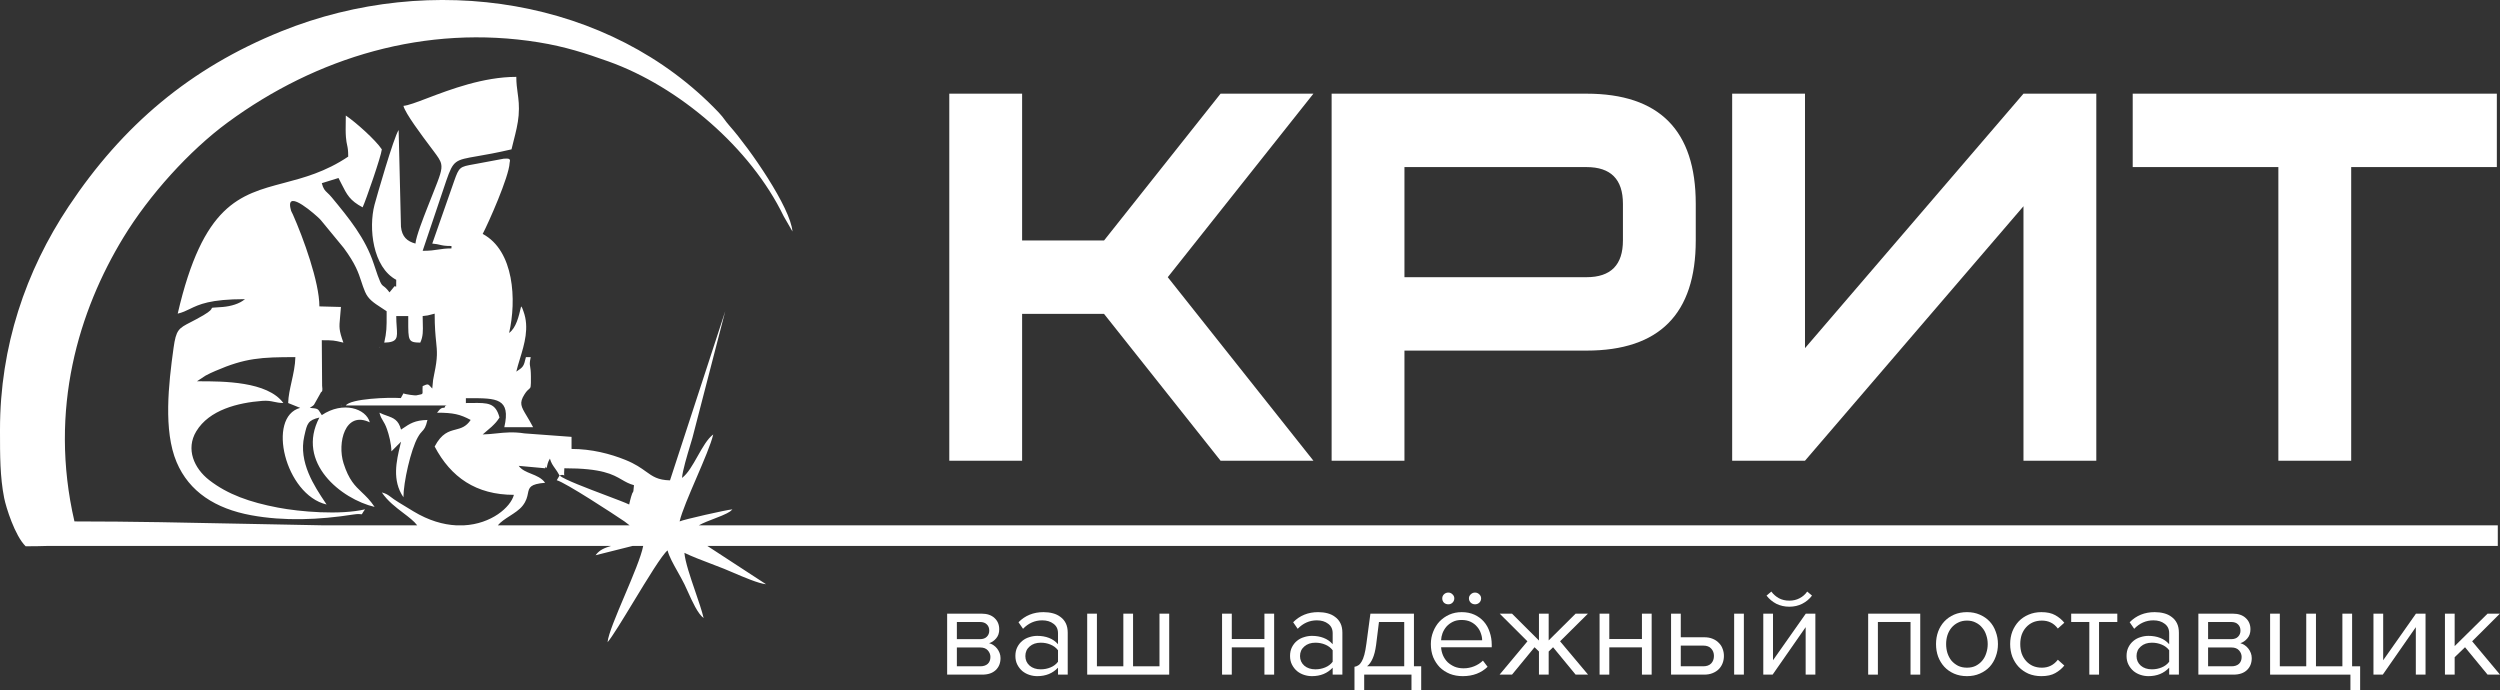 <?xml version="1.0" encoding="UTF-8"?> <svg xmlns="http://www.w3.org/2000/svg" width="920" height="254" viewBox="0 0 920 254" fill="none"><rect x="0" y="0" width="920" height="254" fill="#333333" stroke="none"/> <path d="M348.551 248.263V225.825H361.232C363.267 225.825 364.856 226.367 366 227.451C367.144 228.504 367.716 229.882 367.716 231.585C367.716 232.948 367.335 234.063 366.572 234.93C365.841 235.797 364.983 236.386 363.998 236.695C364.57 236.85 365.11 237.098 365.618 237.439C366.127 237.779 366.572 238.198 366.953 238.693C367.335 239.189 367.637 239.731 367.859 240.319C368.082 240.908 368.193 241.527 368.193 242.177C368.193 244.005 367.605 245.476 366.429 246.591C365.253 247.706 363.6 248.263 361.471 248.263H348.551ZM360.756 245.197C361.9 245.197 362.806 244.903 363.473 244.314C364.141 243.695 364.474 242.843 364.474 241.759C364.474 240.861 364.156 240.056 363.521 239.343C362.885 238.631 361.963 238.275 360.756 238.275H352.127V245.197H360.756ZM360.613 235.209C361.725 235.209 362.567 234.915 363.139 234.326C363.743 233.738 364.045 232.994 364.045 232.096C364.045 231.105 363.743 230.331 363.139 229.773C362.567 229.185 361.725 228.891 360.613 228.891H352.127V235.209H360.613Z" fill="white"></path> <path d="M389.346 248.263V245.708C387.408 247.783 384.865 248.821 381.719 248.821C380.733 248.821 379.764 248.666 378.81 248.356C377.857 248.046 376.999 247.582 376.236 246.962C375.473 246.312 374.854 245.522 374.377 244.593C373.9 243.664 373.662 242.595 373.662 241.388C373.662 240.149 373.9 239.065 374.377 238.136C374.854 237.206 375.473 236.432 376.236 235.813C376.999 235.193 377.857 234.744 378.81 234.466C379.764 234.156 380.733 234.001 381.719 234.001C383.308 234.001 384.738 234.249 386.009 234.744C387.312 235.24 388.425 236.014 389.346 237.067V233.025C389.346 231.508 388.79 230.346 387.678 229.541C386.597 228.705 385.215 228.287 383.53 228.287C380.829 228.287 378.477 229.324 376.474 231.399L374.806 228.984C377.253 226.506 380.32 225.267 384.007 225.267C385.215 225.267 386.359 225.407 387.44 225.685C388.52 225.964 389.458 226.413 390.252 227.033C391.079 227.621 391.73 228.395 392.207 229.355C392.684 230.315 392.922 231.477 392.922 232.84V248.263H389.346ZM383.006 246.312C384.277 246.312 385.469 246.08 386.581 245.615C387.726 245.151 388.647 244.454 389.346 243.525V239.297C388.647 238.368 387.726 237.671 386.581 237.206C385.469 236.742 384.277 236.51 383.006 236.51C381.321 236.51 379.955 236.974 378.906 237.903C377.857 238.801 377.333 239.978 377.333 241.434C377.333 242.859 377.857 244.036 378.906 244.965C379.955 245.863 381.321 246.312 383.006 246.312Z" fill="white"></path> <path d="M430.267 225.825V248.263H400.09V225.825H403.665V245.197H413.391V225.825H416.966V245.197H426.692V225.825H430.267Z" fill="white"></path> <path d="M449.719 248.263V225.825H453.295V235.162H465.309V225.825H468.884V248.263H465.309V238.229H453.295V248.263H449.719Z" fill="white"></path> <path d="M490.422 248.263V245.708C488.483 247.783 485.94 248.821 482.794 248.821C481.809 248.821 480.839 248.666 479.886 248.356C478.932 248.046 478.074 247.582 477.311 246.962C476.548 246.312 475.929 245.522 475.452 244.593C474.975 243.664 474.737 242.595 474.737 241.388C474.737 240.149 474.975 239.065 475.452 238.136C475.929 237.206 476.548 236.432 477.311 235.813C478.074 235.193 478.932 234.744 479.886 234.466C480.839 234.156 481.809 234.001 482.794 234.001C484.383 234.001 485.813 234.249 487.084 234.744C488.388 235.24 489.5 236.014 490.422 237.067V233.025C490.422 231.508 489.865 230.346 488.753 229.541C487.672 228.705 486.29 228.287 484.605 228.287C481.904 228.287 479.552 229.324 477.55 231.399L475.881 228.984C478.328 226.506 481.395 225.267 485.082 225.267C486.29 225.267 487.434 225.407 488.515 225.685C489.595 225.964 490.533 226.413 491.327 227.033C492.154 227.621 492.805 228.395 493.282 229.355C493.759 230.315 493.997 231.477 493.997 232.84V248.263H490.422ZM484.081 246.312C485.352 246.312 486.544 246.08 487.657 245.615C488.801 245.151 489.722 244.454 490.422 243.525V239.297C489.722 238.368 488.801 237.671 487.657 237.206C486.544 236.742 485.352 236.51 484.081 236.51C482.397 236.51 481.03 236.974 479.981 237.903C478.932 238.801 478.408 239.978 478.408 241.434C478.408 242.859 478.932 244.036 479.981 244.965C481.03 245.863 482.397 246.312 484.081 246.312Z" fill="white"></path> <path d="M498.447 245.383C498.988 245.29 499.464 245.104 499.878 244.825C500.323 244.547 500.72 244.098 501.069 243.478C501.451 242.859 501.785 242.022 502.071 240.969C502.357 239.916 502.611 238.554 502.833 236.881L504.311 225.825H520.33V245.197H523V253.977H519.424V248.263H502.023V253.977H498.447V245.383ZM506.409 237.299C506.123 239.436 505.694 241.124 505.122 242.363C504.581 243.602 503.898 244.547 503.072 245.197H516.754V228.891H507.458L506.409 237.299Z" fill="white"></path> <path d="M545.051 220.203C545.051 220.823 544.829 221.349 544.384 221.783C543.939 222.186 543.414 222.387 542.811 222.387C542.207 222.387 541.682 222.186 541.237 221.783C540.792 221.349 540.57 220.823 540.57 220.203C540.57 219.615 540.792 219.119 541.237 218.717C541.682 218.283 542.207 218.066 542.811 218.066C543.414 218.066 543.939 218.283 544.384 218.717C544.829 219.119 545.051 219.615 545.051 220.203ZM535.183 220.203C535.183 220.823 534.96 221.349 534.515 221.783C534.102 222.186 533.594 222.387 532.99 222.387C532.354 222.387 531.814 222.186 531.369 221.783C530.956 221.349 530.749 220.823 530.749 220.203C530.749 219.615 530.956 219.119 531.369 218.717C531.814 218.283 532.354 218.066 532.99 218.066C533.594 218.066 534.102 218.283 534.515 218.717C534.96 219.119 535.183 219.615 535.183 220.203ZM538.281 248.821C536.565 248.821 534.992 248.542 533.562 247.984C532.132 247.396 530.892 246.591 529.843 245.569C528.826 244.516 528.016 243.277 527.412 241.852C526.84 240.396 526.554 238.786 526.554 237.021C526.554 235.41 526.84 233.893 527.412 232.468C527.984 231.012 528.763 229.758 529.748 228.705C530.765 227.652 531.957 226.816 533.323 226.196C534.722 225.577 536.247 225.267 537.9 225.267C539.648 225.267 541.206 225.577 542.572 226.196C543.939 226.816 545.099 227.667 546.052 228.751C547.006 229.835 547.721 231.121 548.198 232.607C548.706 234.063 548.961 235.627 548.961 237.299V238.182H530.32C530.383 239.235 530.622 240.242 531.035 241.202C531.448 242.131 532.004 242.952 532.704 243.664C533.435 244.345 534.293 244.903 535.278 245.336C536.263 245.739 537.376 245.94 538.615 245.94C539.95 245.94 541.237 245.693 542.477 245.197C543.716 244.701 544.797 244.005 545.719 243.106L547.435 245.383C546.291 246.498 544.956 247.349 543.43 247.938C541.905 248.526 540.188 248.821 538.281 248.821ZM545.433 235.627C545.433 234.791 545.274 233.939 544.956 233.072C544.67 232.174 544.209 231.368 543.573 230.656C542.969 229.913 542.191 229.309 541.237 228.844C540.284 228.38 539.156 228.147 537.852 228.147C536.613 228.147 535.532 228.38 534.611 228.844C533.689 229.309 532.91 229.897 532.275 230.61C531.671 231.322 531.194 232.127 530.844 233.025C530.526 233.893 530.352 234.76 530.32 235.627H545.433Z" fill="white"></path> <path d="M551.844 248.263L562.094 235.999L551.891 225.825H556.42L566.337 235.72V225.825H569.912V235.673L579.829 225.825H584.358L574.108 235.999L584.405 248.263H579.829L571.533 238.182L569.912 239.762V248.263H566.337V239.762L564.716 238.182L556.42 248.263H551.844Z" fill="white"></path> <path d="M588.645 248.263V225.825H592.221V235.162H604.235V225.825H607.81V248.263H604.235V238.229H592.221V248.263H588.645Z" fill="white"></path> <path d="M618.526 225.825V234.512H627.155C628.331 234.512 629.364 234.698 630.253 235.069C631.175 235.441 631.938 235.952 632.542 236.603C633.178 237.222 633.638 237.95 633.924 238.786C634.242 239.591 634.401 240.458 634.401 241.388C634.401 242.317 634.242 243.199 633.924 244.036C633.607 244.872 633.146 245.6 632.542 246.219C631.938 246.838 631.175 247.334 630.253 247.706C629.364 248.077 628.331 248.263 627.155 248.263H614.95V225.825H618.526ZM618.526 237.578V245.197H626.773C628.076 245.197 629.062 244.841 629.729 244.128C630.396 243.416 630.73 242.503 630.73 241.388C630.73 240.304 630.396 239.405 629.729 238.693C629.093 237.95 628.108 237.578 626.773 237.578H618.526ZM638.167 248.263V225.825H641.743V248.263H638.167Z" fill="white"></path> <path d="M648.89 248.263V225.825H652.466V242.967L664.527 225.825H668.055V248.263H664.48V230.795L652.323 248.263H648.89ZM666.816 219.181C665.862 220.451 664.654 221.458 663.192 222.201C661.762 222.913 660.189 223.27 658.473 223.27C656.756 223.27 655.167 222.913 653.705 222.201C652.275 221.458 651.067 220.451 650.082 219.181L651.846 217.695C652.609 218.717 653.546 219.538 654.659 220.157C655.771 220.745 657.042 221.04 658.473 221.04C659.871 221.04 661.126 220.745 662.239 220.157C663.383 219.568 664.321 218.748 665.052 217.695L666.816 219.181Z" fill="white"></path> <path d="M703.075 248.263V228.891H691.061V248.263H687.486V225.825H706.651V248.263H703.075Z" fill="white"></path> <path d="M723.85 248.821C722.102 248.821 720.513 248.511 719.082 247.891C717.684 247.272 716.492 246.436 715.507 245.383C714.521 244.299 713.759 243.044 713.218 241.62C712.71 240.195 712.456 238.662 712.456 237.021C712.456 235.41 712.71 233.893 713.218 232.468C713.759 231.012 714.521 229.758 715.507 228.705C716.492 227.652 717.684 226.816 719.082 226.196C720.513 225.577 722.102 225.267 723.85 225.267C725.598 225.267 727.171 225.577 728.57 226.196C730 226.816 731.207 227.652 732.193 228.705C733.178 229.758 733.925 231.012 734.433 232.468C734.974 233.893 735.244 235.41 735.244 237.021C735.244 238.662 734.974 240.195 734.433 241.62C733.925 243.044 733.178 244.299 732.193 245.383C731.207 246.436 730 247.272 728.57 247.891C727.171 248.511 725.598 248.821 723.85 248.821ZM723.85 245.708C725.089 245.708 726.17 245.476 727.092 245.011C728.045 244.516 728.84 243.881 729.475 243.106C730.143 242.301 730.635 241.372 730.953 240.319C731.303 239.266 731.478 238.167 731.478 237.021C731.478 235.875 731.303 234.791 730.953 233.769C730.635 232.716 730.143 231.802 729.475 231.028C728.84 230.223 728.045 229.588 727.092 229.123C726.17 228.628 725.089 228.38 723.85 228.38C722.61 228.38 721.514 228.628 720.56 229.123C719.607 229.588 718.796 230.223 718.129 231.028C717.493 231.802 717.001 232.716 716.651 233.769C716.333 234.791 716.174 235.875 716.174 237.021C716.174 238.167 716.333 239.266 716.651 240.319C717.001 241.372 717.493 242.301 718.129 243.106C718.796 243.881 719.607 244.516 720.56 245.011C721.514 245.476 722.61 245.708 723.85 245.708Z" fill="white"></path> <path d="M751.227 248.821C749.511 248.821 747.938 248.526 746.508 247.938C745.109 247.318 743.901 246.482 742.884 245.429C741.899 244.376 741.121 243.137 740.548 241.713C740.008 240.257 739.738 238.693 739.738 237.021C739.738 235.348 740.008 233.8 740.548 232.375C741.121 230.95 741.899 229.711 742.884 228.658C743.901 227.605 745.109 226.785 746.508 226.196C747.938 225.577 749.511 225.267 751.227 225.267C753.325 225.267 755.026 225.639 756.329 226.382C757.664 227.125 758.776 228.055 759.666 229.169L757.282 231.306C756.519 230.284 755.645 229.541 754.66 229.077C753.707 228.612 752.626 228.38 751.418 228.38C750.179 228.38 749.066 228.597 748.081 229.03C747.128 229.464 746.301 230.068 745.602 230.842C744.903 231.616 744.362 232.53 743.981 233.583C743.631 234.636 743.457 235.782 743.457 237.021C743.457 238.259 743.631 239.421 743.981 240.505C744.362 241.558 744.903 242.472 745.602 243.246C746.301 244.02 747.128 244.624 748.081 245.058C749.066 245.491 750.179 245.708 751.418 245.708C753.834 245.708 755.788 244.732 757.282 242.781L759.666 244.918C758.776 246.033 757.664 246.962 756.329 247.706C755.026 248.449 753.325 248.821 751.227 248.821Z" fill="white"></path> <path d="M768.873 248.263V228.891H762.198V225.825H779.17V228.891H772.448V248.263H768.873Z" fill="white"></path> <path d="M798.256 248.263V245.708C796.318 247.783 793.775 248.821 790.628 248.821C789.643 248.821 788.674 248.666 787.72 248.356C786.767 248.046 785.909 247.582 785.146 246.962C784.383 246.312 783.763 245.522 783.287 244.593C782.81 243.664 782.572 242.595 782.572 241.388C782.572 240.149 782.81 239.065 783.287 238.136C783.763 237.206 784.383 236.432 785.146 235.813C785.909 235.193 786.767 234.744 787.72 234.466C788.674 234.156 789.643 234.001 790.628 234.001C792.218 234.001 793.648 234.249 794.919 234.744C796.222 235.24 797.335 236.014 798.256 237.067V233.025C798.256 231.508 797.7 230.346 796.588 229.541C795.507 228.705 794.125 228.287 792.44 228.287C789.739 228.287 787.387 229.324 785.384 231.399L783.716 228.984C786.163 226.506 789.23 225.267 792.917 225.267C794.125 225.267 795.269 225.407 796.349 225.685C797.43 225.964 798.368 226.413 799.162 227.033C799.989 227.621 800.64 228.395 801.117 229.355C801.594 230.315 801.832 231.477 801.832 232.84V248.263H798.256ZM791.916 246.312C793.187 246.312 794.379 246.08 795.491 245.615C796.635 245.151 797.557 244.454 798.256 243.525V239.297C797.557 238.368 796.635 237.671 795.491 237.206C794.379 236.742 793.187 236.51 791.916 236.51C790.231 236.51 788.865 236.974 787.816 237.903C786.767 238.801 786.242 239.978 786.242 241.434C786.242 242.859 786.767 244.036 787.816 244.965C788.865 245.863 790.231 246.312 791.916 246.312Z" fill="white"></path> <path d="M808.999 248.263V225.825H821.681C823.715 225.825 825.304 226.367 826.448 227.451C827.592 228.504 828.165 229.882 828.165 231.585C828.165 232.948 827.783 234.063 827.02 234.93C826.289 235.797 825.431 236.386 824.446 236.695C825.018 236.85 825.558 237.098 826.067 237.439C826.575 237.779 827.02 238.198 827.402 238.693C827.783 239.189 828.085 239.731 828.308 240.319C828.53 240.908 828.641 241.527 828.641 242.177C828.641 244.005 828.053 245.476 826.877 246.591C825.701 247.706 824.049 248.263 821.919 248.263H808.999ZM821.204 245.197C822.348 245.197 823.254 244.903 823.922 244.314C824.589 243.695 824.923 242.843 824.923 241.759C824.923 240.861 824.605 240.056 823.969 239.343C823.333 238.631 822.412 238.275 821.204 238.275H812.575V245.197H821.204ZM821.061 235.209C822.174 235.209 823.016 234.915 823.588 234.326C824.192 233.738 824.494 232.994 824.494 232.096C824.494 231.105 824.192 230.331 823.588 229.773C823.016 229.185 822.174 228.891 821.061 228.891H812.575V235.209H821.061Z" fill="white"></path> <path d="M865.575 225.825V245.197H868.531V253.977H864.955V248.263H835.397V225.825H838.973V245.197H848.698V225.825H852.274V245.197H862V225.825H865.575Z" fill="white"></path> <path d="M873.434 248.263V225.825H877.01V242.967L889.071 225.825H892.599V248.263H889.024V230.795L876.867 248.263H873.434Z" fill="white"></path> <path d="M915.424 248.263L907.129 238.182L903.315 241.852V248.263H899.739V225.825H903.315V237.764L915.424 225.825H919.953L909.751 235.999L920.001 248.263H915.424Z" fill="white"></path> <path d="M483.338 169.54H449.168L406.288 115.513H376.138V169.54H349.338V34.472H376.138V88.499H406.288L449.168 34.472H483.338L429.738 102.006L483.338 169.54ZM624.038 74.993V88.499C624.038 115.513 610.638 129.02 583.838 129.02H516.838V169.54H490.038V34.472H583.838C610.638 34.472 624.038 47.979 624.038 74.993ZM597.238 74.993C597.238 65.988 592.771 61.486 583.838 61.486H516.838V102.006H583.838C592.771 102.006 597.238 97.504 597.238 88.499V74.993ZM771.438 34.472H744.638L664.238 128.119V34.472H637.438V169.54H664.238L744.638 75.893V169.54H771.438V34.472ZM918.837 61.486H865.238V169.54H838.438V61.486H784.838V34.472H918.837V61.486Z" fill="white"></path> <path fill-rule="evenodd" clip-rule="evenodd" d="M257.163 193.326C258.826 192.398 260.911 191.602 262.875 190.852C263.853 190.478 264.802 190.116 265.654 189.755C265.725 189.724 267.339 188.992 267.472 188.917C268.757 188.193 268.776 188.174 269.02 187.925C269.12 187.823 269.259 187.682 269.537 187.438C267.263 187.629 251.538 191.187 250.096 191.884C250.904 188.392 253.593 182.136 256.282 175.88C258.971 169.624 261.659 163.367 262.468 159.876C260.355 161.434 258.539 164.656 256.723 167.878C254.908 171.1 253.092 174.322 250.979 175.88C251.21 173.095 252.86 167.627 254.066 163.629C254.353 162.678 254.615 161.809 254.827 161.08L266.886 114.532L246.561 176.769C242.077 176.669 240.208 175.326 237.704 173.526C235.913 172.24 233.798 170.72 230.17 169.254C224.581 166.996 217.717 165.211 210.328 165.211V160.765L193.014 159.489C188.886 158.842 185.754 159.17 182.606 159.499C180.997 159.668 179.383 159.837 177.63 159.876L180.963 157.006C182.416 155.608 182.786 155.2 183.816 153.653C182.368 148.196 179.531 148.23 173.686 148.301C172.983 148.309 172.237 148.318 171.444 148.318V146.54L172.722 146.538C182.684 146.52 188.061 146.511 185.583 157.209H196.188C195.295 155.512 194.495 154.176 193.831 153.068C191.74 149.578 191.001 148.344 192.985 145.17C193.775 143.906 194.31 143.472 194.67 143.181C195.342 142.636 195.403 142.586 195.374 138.55C195.359 136.449 195.2 135.524 195.085 134.858C194.932 133.973 194.859 133.545 195.305 131.426H193.537C192.728 134.921 192.565 135.034 190.002 136.76C190.346 135.274 190.826 133.706 191.324 132.075C192.982 126.653 194.848 120.55 192.628 114.558C192.474 114.143 192.37 113.857 192.298 113.659C192.156 113.268 192.138 113.219 192.104 113.187L192.087 113.173C192.049 113.143 191.979 113.087 191.77 112.754L191.739 112.885C190.901 116.506 189.949 120.619 187.351 122.535C190.13 110.531 189.235 92.259 177.63 86.082C179.727 82.095 187.309 65.07 187.539 59.951C187.543 59.865 187.567 59.757 187.594 59.638C187.714 59.097 187.884 58.327 186.456 58.364L186.285 58.367C186.018 58.37 185.561 58.376 185.378 58.398L175.762 60.196C175.246 60.292 174.77 60.378 174.33 60.457C169.234 61.375 168.957 61.425 167.128 66.625L159.072 89.638C160.503 89.758 161.235 89.934 161.916 90.098C162.854 90.324 163.695 90.527 166.141 90.527V91.416C164.011 91.416 162.671 91.621 161.281 91.835C159.779 92.065 158.217 92.305 155.536 92.305L164.258 66.404C166.843 58.99 167.425 58.89 175.628 57.478C178.642 56.959 182.685 56.263 188.235 54.962C188.463 53.978 188.726 52.946 188.996 51.886L188.998 51.879L189 51.874C189.774 48.84 190.609 45.568 190.857 42.474C191.14 38.932 190.819 36.591 190.493 34.211C190.249 32.431 190.002 30.63 190.002 28.289C177.898 28.289 165.636 32.948 157.305 36.113C153.296 37.636 150.198 38.813 148.466 38.958C149.094 41.666 155.28 49.898 158.495 54.176C158.858 54.66 159.184 55.094 159.46 55.463L159.57 55.61C161.103 57.664 162.031 58.909 162.343 60.292C162.823 62.417 161.846 64.871 159.37 71.094C158.837 72.434 158.234 73.948 157.562 75.671C157.461 75.929 157.345 76.224 157.217 76.549C155.845 80.043 153.102 87.025 152.885 89.637C149.789 88.805 147.929 87.112 147.554 83.442L146.699 47.849C144.902 50.451 138.455 72.953 137.821 75.37C135.573 83.937 137.159 98.365 145.815 102.973C145.815 105.712 145.813 105.709 145.638 105.495C145.512 105.342 145.298 105.08 144.931 105.64L143.341 107.596C142.263 106.147 141.656 105.699 141.2 105.362C140.267 104.674 139.961 104.449 137.54 97.073C134.434 87.614 128.385 80.257 122.074 72.623C121.43 71.844 120.909 71.354 120.469 70.942C119.548 70.078 118.989 69.553 118.42 67.409L124.565 65.506C124.965 66.272 125.319 66.978 125.648 67.633C127.673 71.665 128.744 73.797 133.444 76.3C134.579 73.918 140.313 57.38 140.513 54.961C138.171 51.442 130.847 44.931 127.257 42.514C127.257 43.252 127.244 44.038 127.23 44.84C127.198 46.749 127.164 48.756 127.304 50.469C127.421 51.908 127.587 52.672 127.74 53.379C127.953 54.359 128.141 55.227 128.141 57.629C119.738 63.289 111.809 65.387 104.465 67.33C88.141 71.649 74.709 75.202 65.396 115.42C67.163 115.006 68.459 114.377 69.864 113.694C73.256 112.046 77.289 110.086 90.14 110.086C88.195 111.787 84.934 112.717 81.995 112.963C80.523 113.085 79.595 113.138 79.006 113.171C78.226 113.215 78.04 113.226 77.968 113.322C77.946 113.352 77.935 113.39 77.921 113.441C77.841 113.721 77.654 114.373 74.838 116.023C72.969 117.118 71.451 117.9 70.208 118.54C65.71 120.854 64.8 121.323 63.86 128.1C62.034 141.264 60.074 158.445 64.988 170.066C69.611 181 79.314 187.189 92.408 189.602C104.546 191.839 117.401 191.315 130.036 189.344C131.835 189.063 132.533 189.184 132.86 189.24C132.984 189.261 133.054 189.273 133.111 189.251C133.186 189.221 133.238 189.132 133.357 188.923C133.508 188.659 133.769 188.203 134.327 187.438C125.129 189.594 110.406 188.352 102.267 186.796C91.945 184.823 83.807 181.972 76.981 176.672C71.41 172.346 68.291 165.255 72.219 158.738C77.008 150.79 87.624 148.205 96.479 147.523C98.484 147.369 99.622 147.611 100.83 147.868C101.783 148.071 102.779 148.283 104.28 148.317C98.444 140.303 82.082 140.311 73.069 140.315L72.466 140.315L75.675 138.209C77.037 137.48 77.834 137.121 79.274 136.496C90.284 131.719 96.137 131.424 108.699 131.424C108.631 134.478 107.952 137.537 107.297 140.483C106.689 143.222 106.102 145.864 106.048 148.317L110.466 150.095C98.069 153.426 104.887 182.073 120.188 185.659L119.696 184.923C115.7 178.944 109.795 170.108 111.969 160.539L112.061 160.134C113.02 155.895 113.303 154.643 117.536 153.651C108.771 170.316 125.669 183.69 137.862 186.548C136.225 184.089 134.651 182.595 133.16 181.179C130.653 178.799 128.378 176.64 126.427 170.485C124.062 163.022 126.932 151.006 136.094 155.43C134.739 150.323 126.199 147.522 118.42 152.763C118.162 152.374 117.965 152.049 117.799 151.776C116.981 150.427 116.929 150.341 114.001 150.096L115.067 149.389C115.104 149.352 115.174 149.294 115.25 149.231C115.357 149.142 115.477 149.042 115.538 148.973L117.496 145.497C117.549 145.391 117.657 145.202 117.769 145.004C117.91 144.756 118.058 144.495 118.113 144.373C118.152 144.287 118.216 144.251 118.286 144.212C118.51 144.088 118.799 143.927 118.537 141.947L118.42 125.201C122.598 125.201 122.972 125.289 125.809 125.957L126.373 126.09C124.699 121.436 124.786 120.527 125.148 116.707C125.243 115.702 125.358 114.495 125.464 112.965L117.536 112.753C117.536 103.789 111.585 87.506 107.772 78.909C107.613 78.551 107.495 78.337 107.398 78.161C107.187 77.781 107.072 77.573 106.853 76.464C105.466 69.461 116.395 79.278 117.687 80.594C117.771 80.68 117.875 80.797 117.971 80.905C118.02 80.96 118.068 81.013 118.109 81.058L126.516 91.271C130.866 97.181 131.917 100.39 132.963 103.585C133.363 104.808 133.763 106.029 134.347 107.398C135.504 110.113 137.511 111.416 140.422 113.307C141.005 113.686 141.625 114.089 142.281 114.531C142.281 115.057 142.282 115.55 142.283 116.015C142.293 120.295 142.297 122.205 141.397 126.089C146.397 125.977 146.278 124.316 145.99 120.265C145.91 119.137 145.816 117.825 145.816 116.309H150.235C150.235 116.813 150.234 117.291 150.233 117.745C150.22 125.551 150.219 125.989 154.653 126.089C155.731 123.83 155.667 121.672 155.586 118.884C155.562 118.084 155.537 117.231 155.537 116.309C157.184 116.171 157.703 116.025 158.529 115.792C158.899 115.688 159.332 115.566 159.956 115.42C159.956 120.462 160.259 123.425 160.499 125.77C160.866 129.362 161.085 131.501 159.837 137.435L159.803 137.594C159.391 139.551 159.332 139.83 159.072 142.982C158.858 142.755 158.678 142.554 158.522 142.379C157.545 141.286 157.464 141.196 155.536 142.093C155.465 142.958 155.487 143.558 155.503 143.984C155.52 144.434 155.53 144.69 155.413 144.859C155.26 145.082 154.889 145.155 154.028 145.323C153.774 145.373 153.476 145.431 153.129 145.504C152.807 145.572 149.348 145.171 148.466 144.761L147.507 146.492C142.947 146.159 129.091 146.689 127.257 149.206H164.374C164.308 149.252 164.224 149.27 164.141 149.287C163.997 149.318 163.854 149.348 163.803 149.52C163.628 150.107 163.482 150.096 163.222 150.079C162.836 150.052 162.197 150.008 160.839 151.873C166.831 151.873 169.302 152.46 173.211 154.54C171.52 157.081 169.635 157.573 167.66 158.088C165.167 158.738 162.53 159.426 159.955 164.321C165.912 175.647 175.227 182.103 189.118 182.103C187.896 186.709 180.793 192.809 170.683 193.326H167.906C163.124 193.085 157.784 191.584 152.149 188.179C150.542 187.208 149.059 186.303 147.607 185.417L146.642 184.828C145.289 184.003 144.469 183.386 143.82 182.898C142.775 182.112 142.175 181.66 140.513 181.214C142.61 184.362 145.691 186.705 148.441 188.795C150.511 190.367 152.394 191.798 153.532 193.326H118.991C109.645 193.168 100.236 192.971 90.82 192.775C69.509 192.329 48.158 191.883 27.396 191.883C17.826 150.556 29.052 114.252 45.443 87.343C54.912 71.798 69.652 55.447 83.816 45.042C116.46 21.062 156.64 8.854 198.22 15.574C208.031 17.16 215.535 19.623 223.92 22.614C249.896 31.884 276.239 54.43 288.388 79.561L291.63 85.19C290.9 76.36 276.026 54.836 268.447 46.277C267.646 45.372 267.16 44.71 266.688 44.065C266.113 43.281 265.556 42.52 264.475 41.383C224.467 -0.679 158.732 -10.761 103.522 11.521C69.966 25.064 45.146 46.086 25.273 75.942C9.433 99.74 -0.008 127.525 4.90353e-06 158.097L5.11655e-05 159.108C-0 167.31 -0.001 175.538 1.527 183.233C2.221 186.722 5.476 197.143 9.439 201.028C12.482 201.028 15.123 200.985 17.405 200.907H224.879C222.727 201.568 220.7 202.223 219.165 204.331L232.776 200.907H236.694C235.956 204.796 232.871 212.082 229.877 219.152C226.802 226.414 223.823 233.449 223.583 236.339C225.262 234.396 229.028 228.196 233.026 221.614C238.188 213.117 243.736 203.984 245.676 202.553C246.168 204.676 247.775 207.54 249.421 210.472C250.275 211.995 251.139 213.535 251.863 215C252.242 215.766 252.666 216.709 253.127 217.734C254.729 221.298 256.779 225.861 258.932 227.448C258.342 224.899 257.135 221.375 255.881 217.713C254.06 212.393 252.139 206.781 251.862 203.442C254.744 204.834 258.068 206.095 261.407 207.362C263.078 207.995 264.755 208.632 266.38 209.286C267.208 209.619 268.267 210.073 269.452 210.58C273.588 212.352 279.25 214.778 281.91 215L260.305 200.907H919.188V193.326H257.163ZM207.632 175C207.625 174.996 207.615 174.988 207.602 174.978C207.482 174.88 207.08 174.551 205.908 174.99C205.327 173.885 204.755 173.082 204.234 172.351C203.453 171.255 202.786 170.319 202.374 168.767C201.595 170.001 201.382 171.205 201.272 171.827C201.176 172.374 201.159 172.47 200.905 171.735C200.879 171.659 200.821 171.812 200.753 171.989C200.706 172.112 200.654 172.247 200.606 172.323L190.886 171.434C191.98 172.936 193.715 173.634 195.498 174.351C197.381 175.108 199.317 175.887 200.607 177.658C194.97 178.129 194.709 179.435 194.28 181.58C194.031 182.826 193.725 184.355 192.276 186.169C191.129 187.603 189.355 188.748 187.6 189.88C185.927 190.96 184.271 192.028 183.194 193.326H231.697L229.784 191.869C225.747 189.123 208.109 177.599 204.893 176.724L205.908 174.99C207.601 176.471 216.132 179.695 223.024 182.3C226.848 183.745 230.168 185 231.536 185.66L231.827 184.371C232.012 183.638 232.092 183.356 232.206 182.954L232.257 182.776C232.617 181.499 232.8 181.268 232.917 181.12C233.076 180.919 233.112 180.873 233.304 178.547C231.472 178.055 230.201 177.318 228.827 176.522C225.504 174.596 221.582 172.323 207.676 172.323C207.534 174 207.612 174.673 207.639 174.902C207.647 174.97 207.65 174.998 207.642 175.002C207.64 175.002 207.634 175.001 207.632 175Z" fill="white"></path> <path d="M147.583 162.543L144.048 166.099C143.984 163.198 143.122 159.966 142.418 157.959C141.849 156.338 141.358 155.539 140.916 154.82C140.443 154.05 140.027 153.371 139.629 151.874C140.587 152.336 141.483 152.655 142.309 152.949C144.785 153.832 146.624 154.487 147.583 158.098C147.785 157.961 147.982 157.827 148.175 157.697C150.823 155.897 152.666 154.645 157.304 154.541C156.665 157.302 156.139 157.869 155.407 158.658C154.972 159.128 154.464 159.676 153.815 160.811C151.123 165.529 148.467 177.574 148.467 182.992C144.191 176.801 145.902 169.615 147.268 163.879C147.376 163.424 147.482 162.978 147.583 162.543Z" fill="white"></path> <path d="M125.488 149.214L125.759 148.941C125.756 148.944 125.741 148.953 125.719 148.965C125.627 149.018 125.415 149.14 125.488 149.214Z" fill="white"></path> <path d="M139.9 127.603L139.629 127.876C139.557 127.802 139.767 127.681 139.86 127.628C139.881 127.615 139.897 127.606 139.9 127.603Z" fill="white"></path> </svg> 